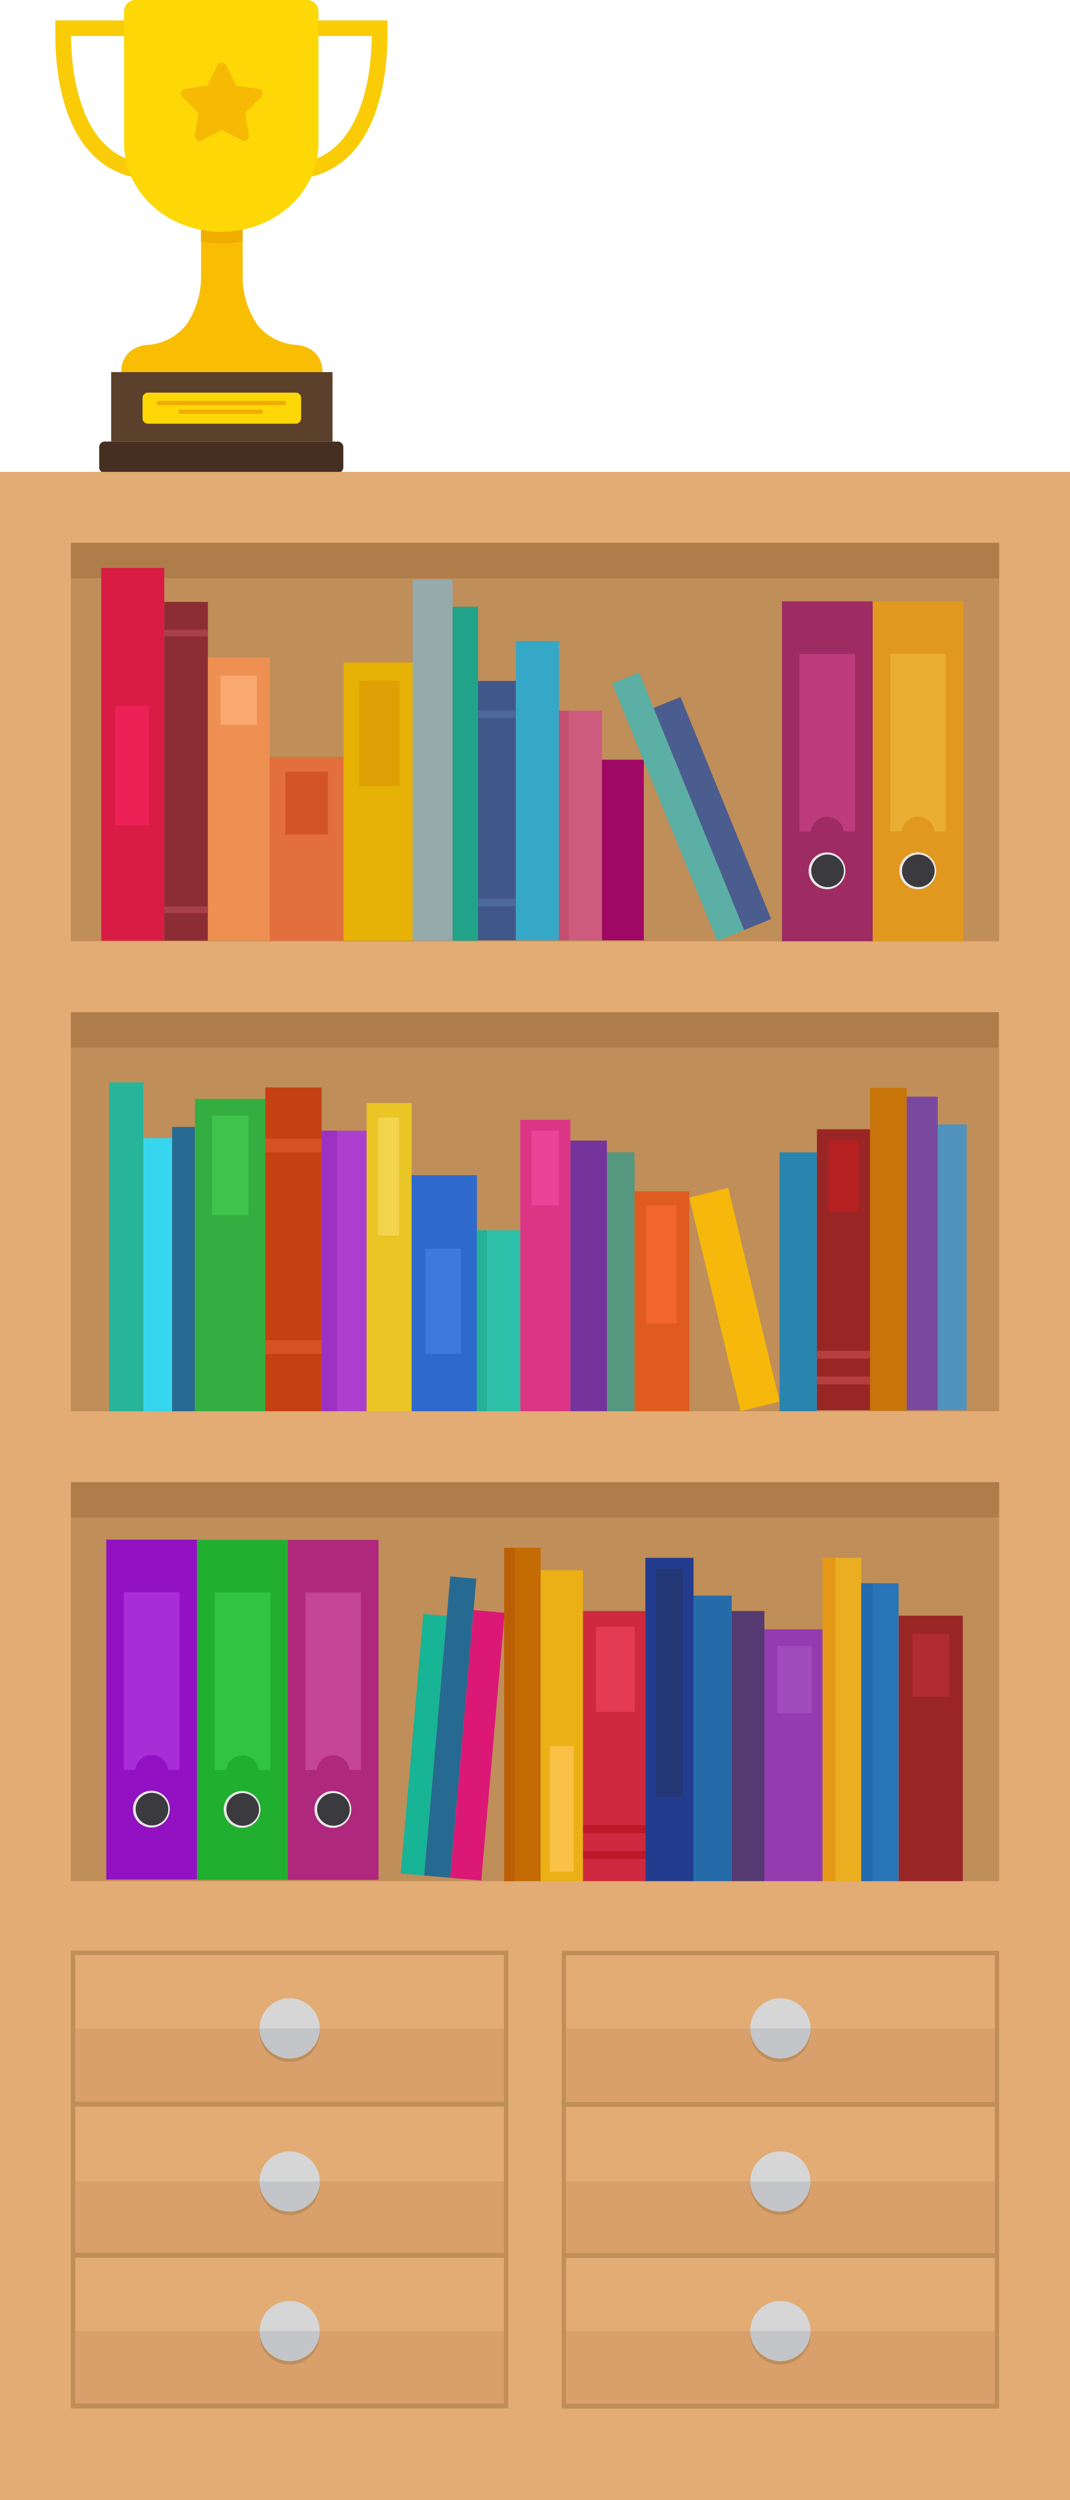 <svg xmlns="http://www.w3.org/2000/svg" xmlns:xlink="http://www.w3.org/1999/xlink" width="290" height="677.374" viewBox="0 0 290 677.374">
  <defs>
    <clipPath id="clip-path">
      <rect id="Rectangle_5373" data-name="Rectangle 5373" width="90" height="128.126" fill="none"/>
    </clipPath>
    <clipPath id="clip-path-7">
      <rect id="Rectangle_5342" data-name="Rectangle 5342" width="289.999" height="549.524" fill="none"/>
    </clipPath>
    <clipPath id="clip-path-9">
      <rect id="Rectangle_5371" data-name="Rectangle 5371" width="290" height="549.524" fill="none"/>
    </clipPath>
  </defs>
  <g id="Group_2094" data-name="Group 2094" transform="translate(-1360 -510.237)">
    <g id="trophy" transform="translate(1375 510.237)">
      <g id="Group_2013" data-name="Group 2013">
        <g id="Group_2012" data-name="Group 2012" clip-path="url(#clip-path)">
          <path id="Path_6431" data-name="Path 6431" d="M64.379,90.37A14.692,14.692,0,0,1,53.8,84.9a23.115,23.115,0,0,1-3.973-12.53V55.149H38.547v17.22A23.124,23.124,0,0,1,34.574,84.9,14.7,14.7,0,0,1,23.992,90.37s-6.919.179-7.1,7.368H71.476c-.179-7.188-7.1-7.368-7.1-7.368" transform="translate(0.941 3.074)" fill="#f9be03"/>
          <rect id="Rectangle_5372" data-name="Rectangle 5372" width="59.997" height="18.824" transform="translate(15.128 100.811)" fill="#5b412c"/>
          <path id="Path_6432" data-name="Path 6432" d="M75.912,121.81H12.77a1.516,1.516,0,0,1-1.516-1.516v-5.458a1.516,1.516,0,0,1,1.516-1.517H75.912a1.516,1.516,0,0,1,1.516,1.517v5.458a1.516,1.516,0,0,1-1.516,1.516" transform="translate(0.627 6.315)" fill="#442f21"/>
        </g>
      </g>
      <g id="Group_2015" data-name="Group 2015">
        <g id="Group_2014" data-name="Group 2014" clip-path="url(#clip-path)">
          <path id="Path_6433" data-name="Path 6433" d="M48.679,54.149H37.4V62.43a28.9,28.9,0,0,0,11.276-.064Z" transform="translate(2.085 3.018)" fill="#efac01"/>
        </g>
      </g>
      <g id="Group_2017" data-name="Group 2017">
        <g id="Group_2016" data-name="Group 2016" clip-path="url(#clip-path)">
          <path id="Path_6434" data-name="Path 6434" d="M4.246,9.457h19.51V5.234H0V8.971H0C-.056,18.289,1.674,45.3,23.484,48.132l.545-4.187C6.191,41.628,4.315,18.241,4.246,9.457" transform="translate(0 0.292)" fill="#f9cc07"/>
          <path id="Path_6435" data-name="Path 6435" d="M82.271,9.457H62.761V5.234H86.517V8.971h0c.057,9.318-1.673,36.328-23.483,39.16l-.545-4.187C80.327,41.628,82.2,18.241,82.271,9.457" transform="translate(3.483 0.292)" fill="#f9cc07"/>
        </g>
      </g>
      <g id="Group_2019" data-name="Group 2019">
        <g id="Group_2018" data-name="Group 2018" clip-path="url(#clip-path)">
          <path id="Path_6436" data-name="Path 6436" d="M67.255,0H20.713a3.056,3.056,0,0,0-3.055,3.055V39.713a3.009,3.009,0,0,0,.032.309C18.333,52.7,29.858,62.8,43.984,62.8s25.652-10.1,26.3-22.782a3.008,3.008,0,0,0,.032-.309V3.055A3.056,3.056,0,0,0,67.255,0" transform="translate(0.984 0)" fill="#fdd706"/>
        </g>
      </g>
      <g id="Group_2021" data-name="Group 2021">
        <g id="Group_2020" data-name="Group 2020" clip-path="url(#clip-path)">
          <path id="Path_6437" data-name="Path 6437" d="M63.892,109.179H23.864a1.476,1.476,0,0,1-1.477-1.477v-5.47a1.477,1.477,0,0,1,1.477-1.477H63.892a1.477,1.477,0,0,1,1.477,1.477v5.47a1.476,1.476,0,0,1-1.477,1.477" transform="translate(1.248 5.615)" fill="#fdd706"/>
        </g>
      </g>
      <rect id="Rectangle_5378" data-name="Rectangle 5378" width="34.907" height="1.123" transform="translate(27.547 108.605)" fill="#efac01"/>
      <rect id="Rectangle_5379" data-name="Rectangle 5379" width="22.766" height="1.123" transform="translate(33.46 110.987)" fill="#efac01"/>
      <g id="Group_2023" data-name="Group 2023">
        <g id="Group_2022" data-name="Group 2022" clip-path="url(#clip-path)">
          <path id="Path_6438" data-name="Path 6438" d="M44.517,16.809l2.7,5.482,6.048.882A1.325,1.325,0,0,1,54,25.433L49.625,29.7l1.035,6.024a1.323,1.323,0,0,1-1.919,1.395l-5.412-2.844-5.411,2.844A1.323,1.323,0,0,1,36,35.721L37.032,29.7l-4.376-4.264a1.325,1.325,0,0,1,.733-2.26l6.048-.882,2.7-5.482a1.327,1.327,0,0,1,2.378,0" transform="translate(1.798 0.896)" fill="#f6b904"/>
        </g>
      </g>
    </g>
    <g id="bookshelf" transform="translate(1360 638.087)">
      <rect id="Rectangle_5295" data-name="Rectangle 5295" width="271.846" height="475.821" transform="translate(8.179 7.207)" fill="#c08e59"/>
      <path id="Path_6394" data-name="Path 6394" d="M19.21,273.706H270.79V381.8H19.21Zm0-127.309H270.79V254.5H19.21Zm0-127.186H270.79V127.187H19.21ZM0,549.524H290V0H0Z" fill="#e2ac74"/>
      <rect id="Rectangle_5296" data-name="Rectangle 5296" width="116.259" height="19.876" transform="translate(20.387 421.692)" fill="#d9a06b"/>
      <rect id="Rectangle_5297" data-name="Rectangle 5297" width="116.259" height="19.876" transform="translate(20.387 463.17)" fill="#d9a06b"/>
      <rect id="Rectangle_5298" data-name="Rectangle 5298" width="116.259" height="19.876" transform="translate(20.387 503.684)" fill="#d9a06b"/>
      <rect id="Rectangle_5299" data-name="Rectangle 5299" width="116.259" height="19.876" transform="translate(153.387 421.692)" fill="#d9a06b"/>
      <rect id="Rectangle_5300" data-name="Rectangle 5300" width="116.259" height="19.876" transform="translate(153.387 463.17)" fill="#d9a06b"/>
      <rect id="Rectangle_5301" data-name="Rectangle 5301" width="116.259" height="19.876" transform="translate(153.387 503.684)" fill="#d9a06b"/>
      <rect id="Rectangle_5302" data-name="Rectangle 5302" width="251.578" height="9.605" transform="translate(19.211 273.706)" fill="#af7d4a"/>
      <rect id="Rectangle_5303" data-name="Rectangle 5303" width="251.382" height="9.605" transform="translate(19.211 146.397)" fill="#af7d4a"/>
      <rect id="Rectangle_5304" data-name="Rectangle 5304" width="251.579" height="9.605" transform="translate(19.211 19.21)" fill="#af7d4a"/>
      <rect id="Rectangle_5305" data-name="Rectangle 5305" width="17.076" height="100.976" transform="translate(27.441 26.026)" fill="#d81c44"/>
      <rect id="Rectangle_5306" data-name="Rectangle 5306" width="11.821" height="91.782" transform="translate(44.517 35.221)" fill="#8c2d33"/>
      <rect id="Rectangle_5307" data-name="Rectangle 5307" width="16.748" height="76.676" transform="translate(56.338 50.327)" fill="#ed9051"/>
      <rect id="Rectangle_5308" data-name="Rectangle 5308" width="20.031" height="49.749" transform="translate(73.086 77.254)" fill="#e36f3e"/>
      <rect id="Rectangle_5309" data-name="Rectangle 5309" width="18.717" height="75.363" transform="translate(93.117 51.64)" fill="#e7b206"/>
      <rect id="Rectangle_5310" data-name="Rectangle 5310" width="10.836" height="97.857" transform="translate(111.834 29.146)" fill="#95aaaa"/>
      <rect id="Rectangle_5311" data-name="Rectangle 5311" width="6.896" height="90.468" transform="translate(122.671 36.535)" fill="#21a38a"/>
      <rect id="Rectangle_5312" data-name="Rectangle 5312" width="10.262" height="70.273" transform="translate(129.567 56.638)" fill="#3f5889"/>
      <rect id="Rectangle_5313" data-name="Rectangle 5313" width="11.657" height="81.109" transform="translate(139.828 45.802)" fill="#36a8c7"/>
      <rect id="Rectangle_5314" data-name="Rectangle 5314" width="11.657" height="62.228" transform="translate(151.486 64.683)" fill="#cd5b7e"/>
      <rect id="Rectangle_5315" data-name="Rectangle 5315" width="11.349" height="48.928" transform="translate(163.144 77.983)" fill="#a00866"/>
      <rect id="Rectangle_5316" data-name="Rectangle 5316" width="7.881" height="75.363" transform="matrix(0.926, -0.378, 0.378, 0.926, 165.914, 57.323)" fill="#5bafa4"/>
      <rect id="Rectangle_5317" data-name="Rectangle 5317" width="7.881" height="64.978" transform="matrix(0.926, -0.378, 0.378, 0.926, 177.136, 63.958)" fill="#4b5d8f"/>
      <rect id="Rectangle_5318" data-name="Rectangle 5318" width="7.806" height="73.991" transform="translate(38.836 180.499)" fill="#36d6ee"/>
      <rect id="Rectangle_5319" data-name="Rectangle 5319" width="6.203" height="77.015" transform="translate(46.641 177.476)" fill="#266a91"/>
      <rect id="Rectangle_5320" data-name="Rectangle 5320" width="19.073" height="84.643" transform="translate(52.844 169.848)" fill="#34ae41"/>
      <rect id="Rectangle_5321" data-name="Rectangle 5321" width="15.25" height="87.714" transform="translate(71.918 166.777)" fill="#c54113"/>
      <rect id="Rectangle_5322" data-name="Rectangle 5322" width="12.198" height="76.005" transform="translate(87.167 178.486)" fill="#ad3fcf"/>
      <rect id="Rectangle_5323" data-name="Rectangle 5323" width="12.198" height="83.492" transform="translate(99.368 170.999)" fill="#e9c525"/>
      <rect id="Rectangle_5324" data-name="Rectangle 5324" width="17.685" height="63.937" transform="translate(111.563 190.553)" fill="#2e6acc"/>
      <rect id="Rectangle_5325" data-name="Rectangle 5325" width="13.596" height="78.973" transform="translate(140.993 175.518)" fill="#dd3586"/>
      <rect id="Rectangle_5326" data-name="Rectangle 5326" width="9.896" height="73.324" transform="translate(154.59 181.167)" fill="#75349b"/>
      <rect id="Rectangle_5327" data-name="Rectangle 5327" width="11.746" height="49.028" transform="translate(129.248 205.461)" fill="#2fc0a9"/>
      <rect id="Rectangle_5328" data-name="Rectangle 5328" width="7.497" height="70.13" transform="translate(164.486 184.36)" fill="#55977f"/>
      <rect id="Rectangle_5329" data-name="Rectangle 5329" width="14.844" height="59.579" transform="translate(171.98 194.91)" fill="#df5b20"/>
      <path id="Path_6395" data-name="Path 6395" d="M186.824,196.613l10.556-2.628,13.91,57.88-10.557,2.626Z" fill="#f6b80a"/>
      <rect id="Rectangle_5330" data-name="Rectangle 5330" width="10.113" height="70.13" transform="translate(211.298 184.36)" fill="#2984ae"/>
      <rect id="Rectangle_5331" data-name="Rectangle 5331" width="14.396" height="76.132" transform="translate(221.411 178.1)" fill="#9a2525"/>
      <rect id="Rectangle_5332" data-name="Rectangle 5332" width="9.945" height="87.458" transform="translate(235.806 166.901)" fill="#c77408"/>
      <rect id="Rectangle_5333" data-name="Rectangle 5333" width="7.847" height="77.455" transform="translate(254.147 176.777)" fill="#5292be"/>
      <rect id="Rectangle_5334" data-name="Rectangle 5334" width="8.396" height="84.97" transform="translate(245.752 169.263)" fill="#79499f"/>
      <rect id="Rectangle_5335" data-name="Rectangle 5335" width="9.282" height="89.086" transform="translate(29.554 165.404)" fill="#26b599"/>
      <rect id="Rectangle_5336" data-name="Rectangle 5336" width="24.589" height="92.085" transform="translate(236.522 35.069)" fill="#e0981f"/>
      <g id="Group_2007" data-name="Group 2007">
        <g id="Group_2006" data-name="Group 2006" clip-path="url(#clip-path-7)">
          <path id="Path_6396" data-name="Path 6396" d="M241.28,49.311v48.1h3.094a4.466,4.466,0,0,1,8.882,0h3.092v-48.1Z" fill="#e9ae33"/>
          <path id="Path_6397" data-name="Path 6397" d="M248.816,112.78A4.7,4.7,0,1,1,253.435,108v.084a4.667,4.667,0,0,1-4.62,4.7" fill="#3a3a3f"/>
          <path id="Path_6398" data-name="Path 6398" d="M248.817,103.665a4.415,4.415,0,1,1-4.34,4.489h0v-.072a4.383,4.383,0,0,1,4.341-4.416m0-.574a4.989,4.989,0,1,0,4.906,5.071h0v-.08a4.95,4.95,0,0,0-4.907-4.99" fill="#e8e8e8"/>
          <path id="Path_6579" data-name="Path 6579" d="M0,0H24.589V92.085H0Z" transform="translate(211.931 35.069)" fill="#9f2b63"/>
          <path id="Path_6399" data-name="Path 6399" d="M216.691,49.311v48.1h3.094a4.465,4.465,0,0,1,8.874,0h3.1v-48.1Z" fill="#bc3c7c"/>
          <path id="Path_6400" data-name="Path 6400" d="M224.225,112.78A4.7,4.7,0,1,1,228.846,108v.081a4.666,4.666,0,0,1-4.622,4.7" fill="#3a3a3f"/>
          <path id="Path_6401" data-name="Path 6401" d="M224.225,103.665a4.415,4.415,0,1,1-4.34,4.489h0v-.072a4.383,4.383,0,0,1,4.341-4.416m0-.574a4.989,4.989,0,1,0,4.906,5.071h0v-.08a4.95,4.95,0,0,0-4.907-4.99" fill="#e8e8e8"/>
          <rect id="Rectangle_5338" data-name="Rectangle 5338" width="11" height="28.476" transform="translate(97.364 56.638)" fill="#dfa005"/>
          <rect id="Rectangle_5339" data-name="Rectangle 5339" width="9.195" height="32.345" transform="translate(31.196 63.452)" fill="#ed2056"/>
          <rect id="Rectangle_5340" data-name="Rectangle 5340" width="11.575" height="17.006" transform="translate(77.314 81.243)" fill="#d35429"/>
          <rect id="Rectangle_5341" data-name="Rectangle 5341" width="9.887" height="13.345" transform="translate(59.768 55.233)" fill="#f9a870"/>
        </g>
      </g>
      <rect id="Rectangle_5343" data-name="Rectangle 5343" width="10.507" height="87.595" transform="translate(222.936 294.209)" fill="#ecae21"/>
      <rect id="Rectangle_5344" data-name="Rectangle 5344" width="15.764" height="68.22" transform="translate(207.173 313.585)" fill="#943baf"/>
      <rect id="Rectangle_5345" data-name="Rectangle 5345" width="9.359" height="18.225" transform="translate(210.62 318.113)" fill="#a24bbd"/>
      <rect id="Rectangle_5346" data-name="Rectangle 5346" width="8.866" height="73.187" transform="translate(198.307 308.618)" fill="#543a70"/>
      <rect id="Rectangle_5347" data-name="Rectangle 5347" width="10.344" height="77.374" transform="translate(187.962 304.43)" fill="#256baa"/>
      <rect id="Rectangle_5348" data-name="Rectangle 5348" width="13.053" height="87.595" transform="translate(174.909 294.209)" fill="#243c8d"/>
      <rect id="Rectangle_5349" data-name="Rectangle 5349" width="7.224" height="61.879" transform="translate(177.824 297.185)" fill="#233776"/>
      <rect id="Rectangle_5350" data-name="Rectangle 5350" width="16.912" height="73.187" transform="translate(157.998 308.618)" fill="#cf293f"/>
      <rect id="Rectangle_5351" data-name="Rectangle 5351" width="10.508" height="23.069" transform="translate(161.527 312.86)" fill="#e53a54"/>
      <rect id="Rectangle_5352" data-name="Rectangle 5352" width="11.473" height="84.229" transform="translate(146.524 297.576)" fill="#ebb015"/>
      <rect id="Rectangle_5353" data-name="Rectangle 5353" width="6.485" height="34.049" transform="translate(149.019 345.21)" fill="#f9c146"/>
      <rect id="Rectangle_5354" data-name="Rectangle 5354" width="9.879" height="90.304" transform="translate(136.646 291.501)" fill="#c56b04"/>
      <rect id="Rectangle_5355" data-name="Rectangle 5355" width="9.882" height="26.943" transform="translate(57.44 174.424)" fill="#58f464" opacity="0.3"/>
      <rect id="Rectangle_5356" data-name="Rectangle 5356" width="9.688" height="28.486" transform="translate(115.26 210.457)" fill="#3d7adc"/>
      <rect id="Rectangle_5357" data-name="Rectangle 5357" width="7.363" height="20.248" transform="translate(144.101 178.485)" fill="#eb4397"/>
      <rect id="Rectangle_5358" data-name="Rectangle 5358" width="8.25" height="31.976" transform="translate(175.108 198.733)" fill="#f2652b"/>
      <rect id="Rectangle_5359" data-name="Rectangle 5359" width="8.128" height="19.28" transform="translate(224.611 181.167)" fill="#b62020"/>
      <rect id="Rectangle_5360" data-name="Rectangle 5360" width="24.589" height="92.085" transform="translate(28.819 289.286)" fill="#9211c2"/>
      <g id="Group_2009" data-name="Group 2009">
        <g id="Group_2008" data-name="Group 2008" clip-path="url(#clip-path-7)">
          <path id="Path_6402" data-name="Path 6402" d="M33.579,303.528v48.1h3.089a4.466,4.466,0,0,1,8.882,0h3.09v-48.1Z" fill="#a82dd7"/>
          <path id="Path_6403" data-name="Path 6403" d="M41.113,367a4.7,4.7,0,1,1,4.621-4.782v.081a4.667,4.667,0,0,1-4.622,4.7" fill="#3a3a3f"/>
          <path id="Path_6404" data-name="Path 6404" d="M41.113,357.882a4.415,4.415,0,1,1-4.34,4.489h0V362.3a4.383,4.383,0,0,1,4.341-4.416m0-.574a4.989,4.989,0,1,0,4.906,5.071h0v-.08a4.95,4.95,0,0,0-4.907-4.99" fill="#e8e8e8"/>
          <rect id="Rectangle_5361" data-name="Rectangle 5361" width="24.589" height="92.085" transform="translate(53.41 289.366)" fill="#21af30"/>
          <path id="Path_6405" data-name="Path 6405" d="M58.166,303.609v48.1h3.1a4.465,4.465,0,0,1,8.874,0h3.1v-48.1Z" fill="#31c440"/>
          <path id="Path_6406" data-name="Path 6406" d="M65.7,367.078a4.7,4.7,0,1,1,4.621-4.782v.081a4.667,4.667,0,0,1-4.622,4.7" fill="#3a3a3f"/>
          <path id="Path_6407" data-name="Path 6407" d="M65.705,357.962a4.415,4.415,0,1,1-4.34,4.489h0v-.072a4.383,4.383,0,0,1,4.341-4.416m0-.574a4.989,4.989,0,1,0,4.9,5.077v-.087a4.95,4.95,0,0,0-4.905-4.99" fill="#e8e8e8"/>
          <path id="Path_6580" data-name="Path 6580" d="M0,0H24.589V92.085H0Z" transform="translate(77.998 289.366)" fill="#af287d"/>
          <path id="Path_6408" data-name="Path 6408" d="M82.757,303.609v48.1h3.094a4.466,4.466,0,0,1,8.882,0h3.094v-48.1Z" fill="#c44495"/>
          <path id="Path_6409" data-name="Path 6409" d="M90.293,367.078a4.7,4.7,0,1,1,4.619-4.784v.084a4.667,4.667,0,0,1-4.62,4.7" fill="#3a3a3f"/>
          <path id="Path_6410" data-name="Path 6410" d="M90.293,357.962a4.415,4.415,0,1,1-4.34,4.489h0v-.072a4.383,4.383,0,0,1,4.341-4.416m0-.574a4.989,4.989,0,1,0,4.906,5.071h0v-.08a4.95,4.95,0,0,0-4.907-4.99" fill="#e8e8e8"/>
          <rect id="Rectangle_5363" data-name="Rectangle 5363" width="70.587" height="6.375" transform="translate(108.603 379.732) rotate(-85.008)" fill="#17b495"/>
          <rect id="Rectangle_5364" data-name="Rectangle 5364" width="81.34" height="7.087" transform="translate(114.956 380.287) rotate(-85.008)" fill="#266a91"/>
          <rect id="Rectangle_5365" data-name="Rectangle 5365" width="72.818" height="8.456" transform="translate(122.014 380.903) rotate(-85.007)" fill="#dc1877"/>
          <rect id="Rectangle_5366" data-name="Rectangle 5366" width="5.643" height="32.026" transform="translate(102.476 174.917)" fill="#ffe578" opacity="0.5"/>
        </g>
      </g>
      <g id="Group_2011" data-name="Group 2011">
        <g id="Group_2010" data-name="Group 2010" clip-path="url(#clip-path-9)">
          <path id="Path_6411" data-name="Path 6411" d="M86.657,422.825a8.151,8.151,0,1,1-8.15-8.319,8.235,8.235,0,0,1,8.15,8.319" fill="#c08e59"/>
          <path id="Path_6412" data-name="Path 6412" d="M86.657,421.691a8.15,8.15,0,1,1-8.15-8.15,8.15,8.15,0,0,1,8.15,8.15" fill="#d6d6d6"/>
          <path id="Path_6413" data-name="Path 6413" d="M78.508,429.841a8.148,8.148,0,0,0,8.149-8.149h-16.3a8.148,8.148,0,0,0,8.148,8.15h0" fill="#c3c5c8"/>
          <path id="Path_6414" data-name="Path 6414" d="M86.657,464.3a8.151,8.151,0,1,1-8.15-8.319,8.235,8.235,0,0,1,8.15,8.319" fill="#c08e59"/>
          <path id="Path_6415" data-name="Path 6415" d="M86.657,463.17a8.15,8.15,0,1,1-8.15-8.15,8.15,8.15,0,0,1,8.15,8.15" fill="#d6d6d6"/>
          <path id="Path_6416" data-name="Path 6416" d="M78.508,471.319a8.148,8.148,0,0,0,8.149-8.149h-16.3a8.148,8.148,0,0,0,8.148,8.15h0" fill="#c3c5c8"/>
          <path id="Path_6417" data-name="Path 6417" d="M86.657,504.817a8.151,8.151,0,1,1-8.15-8.319,8.235,8.235,0,0,1,8.15,8.319" fill="#c08e59"/>
          <path id="Path_6418" data-name="Path 6418" d="M86.657,503.683a8.15,8.15,0,1,1-8.15-8.15,8.15,8.15,0,0,1,8.15,8.15" fill="#d6d6d6"/>
          <path id="Path_6419" data-name="Path 6419" d="M78.508,511.833a8.148,8.148,0,0,0,8.149-8.149h-16.3a8.148,8.148,0,0,0,8.148,8.15h0" fill="#c3c5c8"/>
          <path id="Path_6420" data-name="Path 6420" d="M219.657,422.825a8.151,8.151,0,1,1-8.15-8.319,8.235,8.235,0,0,1,8.15,8.319" fill="#c08e59"/>
          <path id="Path_6421" data-name="Path 6421" d="M219.657,421.691a8.15,8.15,0,1,1-8.15-8.15,8.15,8.15,0,0,1,8.15,8.15" fill="#d6d6d6"/>
          <path id="Path_6422" data-name="Path 6422" d="M211.508,429.841a8.148,8.148,0,0,0,8.149-8.149h-16.3a8.148,8.148,0,0,0,8.148,8.15h0" fill="#c3c5c8"/>
          <path id="Path_6423" data-name="Path 6423" d="M219.657,464.3a8.151,8.151,0,1,1-8.15-8.319,8.235,8.235,0,0,1,8.15,8.319" fill="#c08e59"/>
          <path id="Path_6424" data-name="Path 6424" d="M219.657,463.17a8.15,8.15,0,1,1-8.15-8.15,8.15,8.15,0,0,1,8.15,8.15" fill="#d6d6d6"/>
          <path id="Path_6425" data-name="Path 6425" d="M211.508,471.319a8.148,8.148,0,0,0,8.149-8.149h-16.3a8.148,8.148,0,0,0,8.148,8.15h0" fill="#c3c5c8"/>
          <path id="Path_6426" data-name="Path 6426" d="M219.657,504.817a8.151,8.151,0,1,1-8.15-8.319,8.235,8.235,0,0,1,8.15,8.319" fill="#c08e59"/>
          <path id="Path_6427" data-name="Path 6427" d="M219.657,503.683a8.15,8.15,0,1,1-8.15-8.15,8.15,8.15,0,0,1,8.15,8.15" fill="#d6d6d6"/>
          <path id="Path_6428" data-name="Path 6428" d="M211.508,511.833a8.148,8.148,0,0,0,8.149-8.149h-16.3a8.148,8.148,0,0,0,8.148,8.15h0" fill="#c3c5c8"/>
          <rect id="Rectangle_5368" data-name="Rectangle 5368" width="17.404" height="71.915" transform="translate(243.54 309.89)" fill="#9a2525"/>
          <rect id="Rectangle_5369" data-name="Rectangle 5369" width="9.973" height="17.046" transform="translate(247.277 314.815)" fill="#b02c32"/>
          <rect id="Rectangle_5370" data-name="Rectangle 5370" width="10.098" height="80.699" transform="translate(233.443 301.105)" fill="#2a75b8"/>
          <path id="Path_6429" data-name="Path 6429" d="M53.845,400.621H19.211v124.04H137.766V400.621ZM136.6,523.34H20.387V483.831H136.6Zm0-40.826H20.387V442.883H136.6Zm0-40.947H20.387V401.814H136.6Z" fill="#c08e59"/>
          <path id="Path_6430" data-name="Path 6430" d="M186.868,400.679H152.234v124.04H270.789V400.679ZM269.618,523.4H153.41V483.889H269.618Zm0-40.826H153.41V442.941H269.618Zm0-40.947H153.41V401.872H269.618Z" fill="#c08e59"/>
          <rect id="Rectangle_5473" data-name="Rectangle 5473" width="3.098" height="80.699" transform="translate(233.443 301.105)" fill="#2369ae"/>
        </g>
      </g>
      <rect id="Rectangle_5459" data-name="Rectangle 5459" width="11.821" height="1.782" transform="translate(44.516 42.749)" fill="#a94148"/>
      <rect id="Rectangle_5460" data-name="Rectangle 5460" width="11.821" height="1.782" transform="translate(44.516 117.749)" fill="#a94148"/>
      <rect id="Rectangle_5461" data-name="Rectangle 5461" width="10.262" height="2.045" transform="translate(129.567 64.638)" fill="#4d689b"/>
      <rect id="Rectangle_5462" data-name="Rectangle 5462" width="10.262" height="2.045" transform="translate(129.567 115.638)" fill="#4d689b"/>
      <rect id="Rectangle_5463" data-name="Rectangle 5463" width="2.657" height="62.228" transform="translate(151.486 64.683)" fill="#c54f71"/>
      <rect id="Rectangle_5464" data-name="Rectangle 5464" width="4.198" height="76.005" transform="translate(87.167 178.486)" fill="#9c31c3"/>
      <rect id="Rectangle_5465" data-name="Rectangle 5465" width="15.25" height="3.699" transform="translate(71.918 180.635)" fill="#e96436" opacity="0.5"/>
      <rect id="Rectangle_5466" data-name="Rectangle 5466" width="15.25" height="3.699" transform="translate(71.918 235.244)" fill="#e96436" opacity="0.5"/>
      <rect id="Rectangle_5467" data-name="Rectangle 5467" width="2.746" height="49.028" transform="translate(129.248 205.461)" fill="#24b198"/>
      <rect id="Rectangle_5468" data-name="Rectangle 5468" width="14.396" height="2.132" transform="translate(221.419 238.1)" fill="#b73e3e"/>
      <rect id="Rectangle_5469" data-name="Rectangle 5469" width="14.396" height="2.132" transform="translate(221.419 245.1)" fill="#b73e3e"/>
      <rect id="Rectangle_5470" data-name="Rectangle 5470" width="16.912" height="2.187" transform="translate(157.998 366.618)" fill="#bb1828"/>
      <rect id="Rectangle_5471" data-name="Rectangle 5471" width="2.879" height="90.304" transform="translate(136.646 291.501)" fill="#bb5f04"/>
      <rect id="Rectangle_5472" data-name="Rectangle 5472" width="3.507" height="87.595" transform="translate(222.936 294.209)" fill="#e49816"/>
      <rect id="Rectangle_5474" data-name="Rectangle 5474" width="16.912" height="2.187" transform="translate(157.998 373.618)" fill="#bb1828"/>
    </g>
  </g>
</svg>
